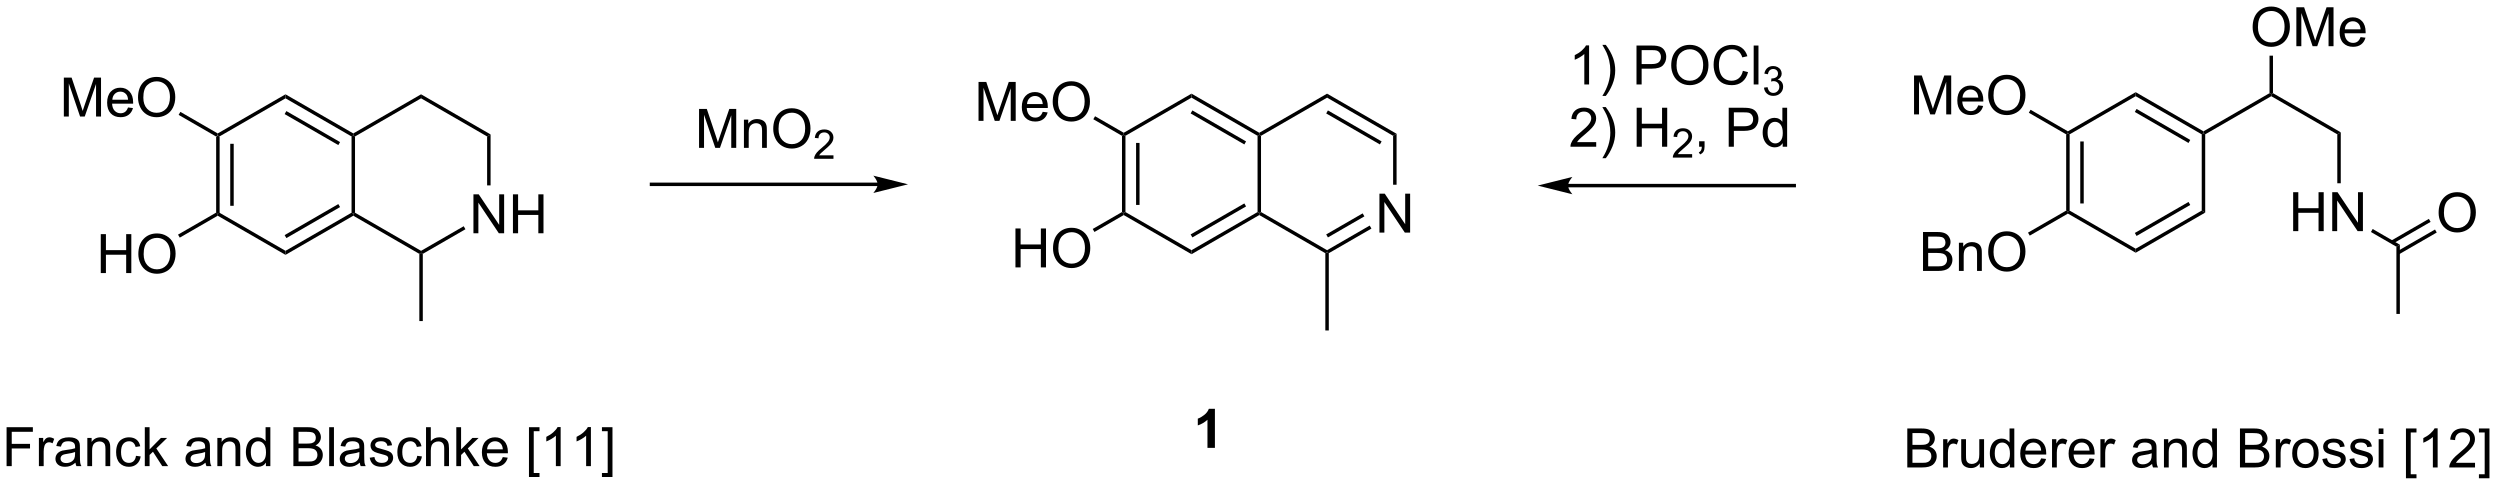 <?xml version="1.0" encoding="UTF-8"?>
<!DOCTYPE svg PUBLIC '-//W3C//DTD SVG 1.0//EN'
          'http://www.w3.org/TR/2001/REC-SVG-20010904/DTD/svg10.dtd'>
<svg stroke-dasharray="none" shape-rendering="auto" xmlns="http://www.w3.org/2000/svg" font-family="'Dialog'" text-rendering="auto" width="504" fill-opacity="1" color-interpolation="auto" color-rendering="auto" preserveAspectRatio="xMidYMid meet" font-size="12px" viewBox="0 0 504 98" fill="black" xmlns:xlink="http://www.w3.org/1999/xlink" stroke="black" image-rendering="auto" stroke-miterlimit="10" stroke-linecap="square" stroke-linejoin="miter" font-style="normal" stroke-width="1" height="98" stroke-dashoffset="0" font-weight="normal" stroke-opacity="1"
><!--Generated by the Batik Graphics2D SVG Generator--><defs id="genericDefs"
  /><g
  ><defs id="defs1"
    ><clipPath clipPathUnits="userSpaceOnUse" id="clipPath1"
      ><path d="M1.308 1.598 L378.847 1.598 L378.847 74.946 L1.308 74.946 L1.308 1.598 Z"
      /></clipPath
      ><clipPath clipPathUnits="userSpaceOnUse" id="clipPath2"
      ><path d="M10.559 27.443 L10.559 98.751 L377.601 98.751 L377.601 27.443 Z"
      /></clipPath
    ></defs
    ><g transform="scale(1.333,1.333) translate(-1.308,-1.598) matrix(1.029,0,0,1.029,-9.553,-26.63)"
    ><path d="M42.323 47.517 L42.578 47.37 L42.834 47.517 L42.834 58.731 L42.578 58.878 L42.323 58.731 ZM44.395 48.566 L44.395 57.682 L44.905 57.682 L44.905 48.566 Z" stroke="none" clip-path="url(#clipPath2)"
    /></g
    ><g transform="matrix(1.371,0,0,1.371,-14.482,-37.637)"
    ><path d="M42.578 59.173 L42.578 58.878 L42.834 58.731 L52.545 64.338 L52.545 64.927 Z" stroke="none" clip-path="url(#clipPath2)"
    /></g
    ><g transform="matrix(1.371,0,0,1.371,-14.482,-37.637)"
    ><path d="M52.545 64.927 L52.545 64.338 L62.257 58.731 L62.512 58.878 L62.512 59.173 ZM52.673 62.462 L60.568 57.903 L60.313 57.461 L52.418 62.02 Z" stroke="none" clip-path="url(#clipPath2)"
    /></g
    ><g transform="matrix(1.371,0,0,1.371,-14.482,-37.637)"
    ><path d="M62.767 58.731 L62.512 58.878 L62.257 58.731 L62.257 47.517 L62.512 47.37 L62.767 47.517 Z" stroke="none" clip-path="url(#clipPath2)"
    /></g
    ><g transform="matrix(1.371,0,0,1.371,-14.482,-37.637)"
    ><path d="M62.512 47.075 L62.512 47.37 L62.257 47.517 L52.545 41.91 L52.545 41.321 ZM60.568 48.345 L52.673 43.786 L52.418 44.228 L60.313 48.786 Z" stroke="none" clip-path="url(#clipPath2)"
    /></g
    ><g transform="matrix(1.371,0,0,1.371,-14.482,-37.637)"
    ><path d="M52.545 41.321 L52.545 41.91 L42.834 47.517 L42.578 47.37 L42.578 47.075 Z" stroke="none" clip-path="url(#clipPath2)"
    /></g
    ><g transform="matrix(1.371,0,0,1.371,-14.482,-37.637)"
    ><path d="M19.951 44.59 L19.951 38.864 L21.092 38.864 L22.449 42.918 Q22.636 43.483 22.722 43.765 Q22.819 43.452 23.027 42.848 L24.397 38.864 L25.418 38.864 L25.418 44.59 L24.686 44.59 L24.686 39.796 L23.022 44.59 L22.34 44.59 L20.683 39.715 L20.683 44.59 L19.951 44.59 ZM29.389 43.254 L30.116 43.343 Q29.944 43.981 29.478 44.332 Q29.014 44.684 28.293 44.684 Q27.381 44.684 26.847 44.124 Q26.316 43.562 26.316 42.551 Q26.316 41.504 26.855 40.926 Q27.394 40.348 28.254 40.348 Q29.084 40.348 29.61 40.916 Q30.139 41.481 30.139 42.507 Q30.139 42.569 30.136 42.694 L27.043 42.694 Q27.082 43.379 27.428 43.744 Q27.777 44.106 28.295 44.106 Q28.683 44.106 28.957 43.903 Q29.23 43.7 29.389 43.254 ZM27.082 42.116 L29.397 42.116 Q29.35 41.593 29.131 41.332 Q28.795 40.926 28.261 40.926 Q27.777 40.926 27.446 41.252 Q27.116 41.575 27.082 42.116 ZM30.859 41.801 Q30.859 40.374 31.625 39.569 Q32.39 38.762 33.601 38.762 Q34.393 38.762 35.028 39.142 Q35.666 39.52 36 40.197 Q36.336 40.874 36.336 41.733 Q36.336 42.606 35.984 43.293 Q35.633 43.981 34.987 44.335 Q34.343 44.689 33.596 44.689 Q32.789 44.689 32.151 44.298 Q31.515 43.905 31.187 43.231 Q30.859 42.554 30.859 41.801 ZM31.64 41.812 Q31.64 42.848 32.195 43.444 Q32.752 44.038 33.593 44.038 Q34.448 44.038 35 43.437 Q35.554 42.835 35.554 41.731 Q35.554 41.03 35.317 40.51 Q35.081 39.989 34.625 39.702 Q34.172 39.413 33.604 39.413 Q32.799 39.413 32.218 39.968 Q31.64 40.52 31.64 41.812 Z" stroke="none" clip-path="url(#clipPath2)"
    /></g
    ><g transform="matrix(1.371,0,0,1.371,-14.482,-37.637)"
    ><path d="M42.578 47.075 L42.578 47.37 L42.323 47.517 L36.831 44.346 L37.086 43.904 Z" stroke="none" clip-path="url(#clipPath2)"
    /></g
    ><g transform="matrix(1.371,0,0,1.371,-14.482,-37.637)"
    ><path d="M25.381 67.608 L25.381 61.881 L26.139 61.881 L26.139 64.233 L29.116 64.233 L29.116 61.881 L29.873 61.881 L29.873 67.608 L29.116 67.608 L29.116 64.907 L26.139 64.907 L26.139 67.608 L25.381 67.608 ZM30.906 64.819 Q30.906 63.392 31.672 62.587 Q32.437 61.779 33.648 61.779 Q34.44 61.779 35.075 62.16 Q35.713 62.537 36.047 63.214 Q36.383 63.892 36.383 64.751 Q36.383 65.623 36.031 66.311 Q35.679 66.998 35.034 67.352 Q34.39 67.707 33.643 67.707 Q32.836 67.707 32.198 67.316 Q31.562 66.923 31.234 66.248 Q30.906 65.571 30.906 64.819 ZM31.687 64.829 Q31.687 65.865 32.242 66.462 Q32.799 67.055 33.64 67.055 Q34.495 67.055 35.047 66.454 Q35.601 65.852 35.601 64.748 Q35.601 64.048 35.364 63.527 Q35.127 63.006 34.672 62.72 Q34.219 62.431 33.651 62.431 Q32.846 62.431 32.265 62.985 Q31.687 63.537 31.687 64.829 Z" stroke="none" clip-path="url(#clipPath2)"
    /></g
    ><g transform="matrix(1.371,0,0,1.371,-14.482,-37.637)"
    ><path d="M42.323 58.731 L42.578 58.878 L42.578 59.173 L36.997 62.395 L36.742 61.953 Z" stroke="none" clip-path="url(#clipPath2)"
    /></g
    ><g transform="matrix(1.371,0,0,1.371,-14.482,-37.637)"
    ><path d="M62.767 47.517 L62.512 47.37 L62.512 47.075 L72.479 41.321 L72.479 41.91 Z" stroke="none" clip-path="url(#clipPath2)"
    /></g
    ><g transform="matrix(1.371,0,0,1.371,-14.482,-37.637)"
    ><path d="M72.479 41.91 L72.479 41.321 L82.701 47.222 L82.191 47.517 Z" stroke="none" clip-path="url(#clipPath2)"
    /></g
    ><g transform="matrix(1.371,0,0,1.371,-14.482,-37.637)"
    ><path d="M80.18 61.753 L80.18 56.027 L80.959 56.027 L83.966 60.521 L83.966 56.027 L84.693 56.027 L84.693 61.753 L83.915 61.753 L80.907 57.253 L80.907 61.753 L80.18 61.753 ZM85.989 61.753 L85.989 56.027 L86.746 56.027 L86.746 58.378 L89.723 58.378 L89.723 56.027 L90.481 56.027 L90.481 61.753 L89.723 61.753 L89.723 59.053 L86.746 59.053 L86.746 61.753 L85.989 61.753 Z" stroke="none" clip-path="url(#clipPath2)"
    /></g
    ><g transform="matrix(1.371,0,0,1.371,-14.482,-37.637)"
    ><path d="M82.191 47.517 L82.701 47.222 L82.701 54.715 L82.191 54.715 Z" stroke="none" clip-path="url(#clipPath2)"
    /></g
    ><g transform="matrix(1.371,0,0,1.371,-14.482,-37.637)"
    ><path d="M78.749 60.718 L79.004 61.16 L72.734 64.78 L72.479 64.633 L72.479 64.338 Z" stroke="none" clip-path="url(#clipPath2)"
    /></g
    ><g transform="matrix(1.371,0,0,1.371,-14.482,-37.637)"
    ><path d="M139.618 54.3 L106.364 54.3 L106.109 54.3 L106.109 54.811 L106.364 54.811 L139.618 54.811 L139.874 54.811 L139.874 54.3 L139.618 54.3 ZM144.083 54.556 L138.981 53.28 C138.981 53.28 139.618 53.997 139.618 54.556 C139.618 55.114 138.981 55.831 138.981 55.831 Z" stroke="none" clip-path="url(#clipPath2)"
    /></g
    ><g transform="matrix(1.371,0,0,1.371,-14.482,-37.637)"
    ><path d="M175.547 47.42 L175.802 47.273 L176.057 47.42 L176.057 58.634 L175.802 58.782 L175.547 58.634 ZM177.619 48.469 L177.619 57.586 L178.129 57.586 L178.129 48.469 Z" stroke="none" clip-path="url(#clipPath2)"
    /></g
    ><g transform="matrix(1.371,0,0,1.371,-14.482,-37.637)"
    ><path d="M175.802 59.076 L175.802 58.782 L176.057 58.634 L185.769 64.241 L185.769 64.831 Z" stroke="none" clip-path="url(#clipPath2)"
    /></g
    ><g transform="matrix(1.371,0,0,1.371,-14.482,-37.637)"
    ><path d="M185.769 64.831 L185.769 64.241 L195.481 58.634 L195.736 58.782 L195.736 59.076 ZM185.897 62.365 L193.792 57.806 L193.537 57.365 L185.641 61.923 Z" stroke="none" clip-path="url(#clipPath2)"
    /></g
    ><g transform="matrix(1.371,0,0,1.371,-14.482,-37.637)"
    ><path d="M195.991 58.634 L195.736 58.782 L195.481 58.634 L195.481 47.42 L195.736 47.273 L195.991 47.42 Z" stroke="none" clip-path="url(#clipPath2)"
    /></g
    ><g transform="matrix(1.371,0,0,1.371,-14.482,-37.637)"
    ><path d="M195.736 46.978 L195.736 47.273 L195.481 47.42 L185.769 41.813 L185.769 41.224 ZM193.792 48.248 L185.897 43.69 L185.641 44.132 L193.537 48.69 Z" stroke="none" clip-path="url(#clipPath2)"
    /></g
    ><g transform="matrix(1.371,0,0,1.371,-14.482,-37.637)"
    ><path d="M185.769 41.224 L185.769 41.813 L176.057 47.42 L175.802 47.273 L175.802 46.978 Z" stroke="none" clip-path="url(#clipPath2)"
    /></g
    ><g transform="matrix(1.371,0,0,1.371,-14.482,-37.637)"
    ><path d="M195.991 47.42 L195.736 47.273 L195.736 46.978 L205.703 41.224 L205.703 41.813 Z" stroke="none" clip-path="url(#clipPath2)"
    /></g
    ><g transform="matrix(1.371,0,0,1.371,-14.482,-37.637)"
    ><path d="M205.703 41.813 L205.703 41.224 L215.924 47.126 L215.414 47.42 ZM205.575 44.132 L213.47 48.69 L213.725 48.248 L205.83 43.69 Z" stroke="none" clip-path="url(#clipPath2)"
    /></g
    ><g transform="matrix(1.371,0,0,1.371,-14.482,-37.637)"
    ><path d="M213.404 61.657 L213.404 55.93 L214.182 55.93 L217.19 60.425 L217.19 55.93 L217.917 55.93 L217.917 61.657 L217.138 61.657 L214.13 57.157 L214.13 61.657 L213.404 61.657 Z" stroke="none" clip-path="url(#clipPath2)"
    /></g
    ><g transform="matrix(1.371,0,0,1.371,-14.482,-37.637)"
    ><path d="M215.414 47.42 L215.924 47.126 L215.924 54.618 L215.414 54.618 Z" stroke="none" clip-path="url(#clipPath2)"
    /></g
    ><g transform="matrix(1.371,0,0,1.371,-14.482,-37.637)"
    ><path d="M211.972 60.621 L212.227 61.063 L205.958 64.683 L205.703 64.536 L205.703 64.241 ZM210.936 58.828 L205.575 61.923 L205.83 62.365 L211.192 59.269 Z" stroke="none" clip-path="url(#clipPath2)"
    /></g
    ><g transform="matrix(1.371,0,0,1.371,-14.482,-37.637)"
    ><path d="M205.703 64.241 L205.703 64.536 L205.447 64.683 L195.736 59.076 L195.736 58.782 L195.991 58.634 Z" stroke="none" clip-path="url(#clipPath2)"
    /></g
    ><g transform="matrix(1.371,0,0,1.371,-14.482,-37.637)"
    ><path d="M205.447 64.683 L205.703 64.536 L205.958 64.683 L205.958 76.044 L205.447 76.044 Z" stroke="none" clip-path="url(#clipPath2)"
    /></g
    ><g transform="matrix(1.371,0,0,1.371,-14.482,-37.637)"
    ><path d="M72.479 64.338 L72.479 64.633 L72.224 64.78 L62.512 59.173 L62.512 58.878 L62.767 58.731 Z" stroke="none" clip-path="url(#clipPath2)"
    /></g
    ><g transform="matrix(1.371,0,0,1.371,-14.482,-37.637)"
    ><path d="M72.224 64.78 L72.479 64.633 L72.734 64.78 L72.734 74.667 L72.224 74.667 Z" stroke="none" clip-path="url(#clipPath2)"
    /></g
    ><g transform="matrix(1.371,0,0,1.371,-14.482,-37.637)"
    ><path d="M159.881 66.774 L159.881 61.047 L160.639 61.047 L160.639 63.399 L163.616 63.399 L163.616 61.047 L164.374 61.047 L164.374 66.774 L163.616 66.774 L163.616 64.073 L160.639 64.073 L160.639 66.774 L159.881 66.774 ZM165.406 63.985 Q165.406 62.558 166.172 61.753 Q166.937 60.946 168.148 60.946 Q168.94 60.946 169.575 61.326 Q170.214 61.703 170.547 62.381 Q170.883 63.058 170.883 63.917 Q170.883 64.789 170.531 65.477 Q170.18 66.164 169.534 66.519 Q168.891 66.873 168.143 66.873 Q167.336 66.873 166.698 66.482 Q166.062 66.089 165.734 65.414 Q165.406 64.737 165.406 63.985 ZM166.187 63.995 Q166.187 65.032 166.742 65.628 Q167.299 66.222 168.141 66.222 Q168.995 66.222 169.547 65.62 Q170.101 65.019 170.101 63.914 Q170.101 63.214 169.864 62.693 Q169.627 62.172 169.172 61.886 Q168.719 61.597 168.151 61.597 Q167.346 61.597 166.766 62.151 Q166.187 62.703 166.187 63.995 Z" stroke="none" clip-path="url(#clipPath2)"
    /></g
    ><g transform="matrix(1.371,0,0,1.371,-14.482,-37.637)"
    ><path d="M175.547 58.634 L175.802 58.782 L175.802 59.076 L171.497 61.562 L171.242 61.12 Z" stroke="none" clip-path="url(#clipPath2)"
    /></g
    ><g transform="matrix(1.371,0,0,1.371,-14.482,-37.637)"
    ><path d="M154.452 45.23 L154.452 39.504 L155.592 39.504 L156.949 43.559 Q157.137 44.124 157.223 44.405 Q157.319 44.093 157.527 43.488 L158.897 39.504 L159.918 39.504 L159.918 45.23 L159.186 45.23 L159.186 40.436 L157.522 45.23 L156.84 45.23 L155.184 40.355 L155.184 45.23 L154.452 45.23 ZM163.889 43.895 L164.616 43.983 Q164.444 44.621 163.978 44.973 Q163.514 45.324 162.793 45.324 Q161.881 45.324 161.348 44.764 Q160.816 44.202 160.816 43.191 Q160.816 42.145 161.355 41.566 Q161.894 40.988 162.754 40.988 Q163.585 40.988 164.111 41.556 Q164.639 42.121 164.639 43.147 Q164.639 43.21 164.637 43.335 L161.543 43.335 Q161.582 44.02 161.928 44.384 Q162.277 44.746 162.796 44.746 Q163.184 44.746 163.457 44.543 Q163.73 44.34 163.889 43.895 ZM161.582 42.757 L163.897 42.757 Q163.85 42.233 163.631 41.973 Q163.296 41.566 162.762 41.566 Q162.277 41.566 161.946 41.892 Q161.616 42.215 161.582 42.757 ZM165.359 42.441 Q165.359 41.014 166.125 40.21 Q166.891 39.402 168.101 39.402 Q168.893 39.402 169.529 39.783 Q170.167 40.16 170.5 40.837 Q170.836 41.514 170.836 42.374 Q170.836 43.246 170.484 43.934 Q170.133 44.621 169.487 44.975 Q168.844 45.33 168.096 45.33 Q167.289 45.33 166.651 44.939 Q166.016 44.546 165.687 43.871 Q165.359 43.194 165.359 42.441 ZM166.141 42.452 Q166.141 43.488 166.695 44.085 Q167.252 44.678 168.094 44.678 Q168.948 44.678 169.5 44.077 Q170.055 43.475 170.055 42.371 Q170.055 41.671 169.818 41.15 Q169.581 40.629 169.125 40.343 Q168.672 40.053 168.104 40.053 Q167.299 40.053 166.719 40.608 Q166.141 41.16 166.141 42.452 Z" stroke="none" clip-path="url(#clipPath2)"
    /></g
    ><g transform="matrix(1.371,0,0,1.371,-14.482,-37.637)"
    ><path d="M175.802 46.978 L175.802 47.273 L175.547 47.42 L171.332 44.986 L171.587 44.544 Z" stroke="none" clip-path="url(#clipPath2)"
    /></g
    ><g transform="matrix(1.371,0,0,1.371,-14.482,-37.637)"
    ><path d="M314.386 47.204 L314.641 47.057 L314.896 47.204 L314.896 58.419 L314.641 58.566 L314.386 58.419 ZM316.457 48.253 L316.457 57.37 L316.968 57.37 L316.968 48.253 Z" stroke="none" clip-path="url(#clipPath2)"
    /></g
    ><g transform="matrix(1.371,0,0,1.371,-14.482,-37.637)"
    ><path d="M314.641 58.86 L314.641 58.566 L314.896 58.419 L324.608 64.025 L324.608 64.615 Z" stroke="none" clip-path="url(#clipPath2)"
    /></g
    ><g transform="matrix(1.371,0,0,1.371,-14.482,-37.637)"
    ><path d="M324.608 64.615 L324.608 64.025 L334.319 58.419 L334.83 58.713 ZM324.735 62.149 L332.631 57.591 L332.375 57.149 L324.48 61.707 Z" stroke="none" clip-path="url(#clipPath2)"
    /></g
    ><g transform="matrix(1.371,0,0,1.371,-14.482,-37.637)"
    ><path d="M334.83 58.713 L334.319 58.419 L334.319 47.204 L334.575 47.057 L334.83 47.204 Z" stroke="none" clip-path="url(#clipPath2)"
    /></g
    ><g transform="matrix(1.371,0,0,1.371,-14.482,-37.637)"
    ><path d="M334.575 46.763 L334.575 47.057 L334.319 47.204 L324.608 41.597 L324.608 41.008 ZM332.631 48.032 L324.735 43.474 L324.48 43.916 L332.375 48.474 Z" stroke="none" clip-path="url(#clipPath2)"
    /></g
    ><g transform="matrix(1.371,0,0,1.371,-14.482,-37.637)"
    ><path d="M324.608 41.008 L324.608 41.597 L314.896 47.204 L314.641 47.057 L314.641 46.763 Z" stroke="none" clip-path="url(#clipPath2)"
    /></g
    ><g transform="matrix(1.371,0,0,1.371,-14.482,-37.637)"
    ><path d="M292.014 44.278 L292.014 38.551 L293.155 38.551 L294.511 42.606 Q294.699 43.171 294.785 43.452 Q294.881 43.14 295.089 42.535 L296.459 38.551 L297.48 38.551 L297.48 44.278 L296.748 44.278 L296.748 39.483 L295.084 44.278 L294.402 44.278 L292.746 39.403 L292.746 44.278 L292.014 44.278 ZM301.451 42.942 L302.178 43.03 Q302.006 43.668 301.54 44.02 Q301.076 44.371 300.355 44.371 Q299.444 44.371 298.91 43.812 Q298.378 43.249 298.378 42.239 Q298.378 41.192 298.918 40.614 Q299.457 40.035 300.316 40.035 Q301.147 40.035 301.673 40.603 Q302.201 41.168 302.201 42.194 Q302.201 42.257 302.199 42.382 L299.105 42.382 Q299.144 43.067 299.49 43.431 Q299.839 43.793 300.358 43.793 Q300.746 43.793 301.019 43.59 Q301.293 43.387 301.451 42.942 ZM299.144 41.804 L301.459 41.804 Q301.412 41.28 301.194 41.02 Q300.858 40.614 300.324 40.614 Q299.839 40.614 299.509 40.939 Q299.178 41.262 299.144 41.804 ZM302.921 41.489 Q302.921 40.062 303.687 39.257 Q304.453 38.45 305.664 38.45 Q306.455 38.45 307.091 38.83 Q307.729 39.207 308.062 39.885 Q308.398 40.562 308.398 41.421 Q308.398 42.293 308.046 42.981 Q307.695 43.668 307.049 44.023 Q306.406 44.377 305.659 44.377 Q304.851 44.377 304.213 43.986 Q303.578 43.593 303.25 42.918 Q302.921 42.241 302.921 41.489 ZM303.703 41.499 Q303.703 42.535 304.257 43.132 Q304.815 43.726 305.656 43.726 Q306.51 43.726 307.062 43.124 Q307.617 42.523 307.617 41.418 Q307.617 40.718 307.38 40.197 Q307.143 39.676 306.687 39.39 Q306.234 39.101 305.666 39.101 Q304.862 39.101 304.281 39.655 Q303.703 40.207 303.703 41.499 Z" stroke="none" clip-path="url(#clipPath2)"
    /></g
    ><g transform="matrix(1.371,0,0,1.371,-14.482,-37.637)"
    ><path d="M314.641 46.763 L314.641 47.057 L314.386 47.204 L308.894 44.033 L309.149 43.592 Z" stroke="none" clip-path="url(#clipPath2)"
    /></g
    ><g transform="matrix(1.371,0,0,1.371,-14.482,-37.637)"
    ><path d="M293.334 67.295 L293.334 61.569 L295.483 61.569 Q296.139 61.569 296.535 61.743 Q296.933 61.915 297.157 62.277 Q297.381 62.639 297.381 63.032 Q297.381 63.399 297.181 63.725 Q296.983 64.048 296.582 64.248 Q297.1 64.399 297.379 64.766 Q297.66 65.134 297.66 65.634 Q297.66 66.037 297.488 66.384 Q297.319 66.727 297.069 66.915 Q296.819 67.102 296.441 67.199 Q296.066 67.295 295.519 67.295 L293.334 67.295 ZM294.092 63.975 L295.332 63.975 Q295.834 63.975 296.053 63.907 Q296.342 63.821 296.488 63.623 Q296.636 63.423 296.636 63.123 Q296.636 62.837 296.498 62.621 Q296.363 62.404 296.108 62.324 Q295.855 62.243 295.238 62.243 L294.092 62.243 L294.092 63.975 ZM294.092 66.618 L295.519 66.618 Q295.886 66.618 296.035 66.592 Q296.295 66.545 296.47 66.436 Q296.647 66.326 296.759 66.118 Q296.873 65.907 296.873 65.634 Q296.873 65.313 296.709 65.079 Q296.545 64.842 296.254 64.746 Q295.965 64.649 295.418 64.649 L294.092 64.649 L294.092 66.618 ZM298.613 67.295 L298.613 63.147 L299.246 63.147 L299.246 63.735 Q299.702 63.053 300.566 63.053 Q300.941 63.053 301.254 63.188 Q301.569 63.321 301.725 63.54 Q301.881 63.759 301.944 64.061 Q301.983 64.256 301.983 64.743 L301.983 67.295 L301.28 67.295 L301.28 64.772 Q301.28 64.342 301.196 64.128 Q301.116 63.915 300.907 63.79 Q300.699 63.662 300.418 63.662 Q299.967 63.662 299.642 63.949 Q299.316 64.233 299.316 65.029 L299.316 67.295 L298.613 67.295 ZM302.922 64.506 Q302.922 63.079 303.687 62.274 Q304.453 61.467 305.664 61.467 Q306.455 61.467 307.091 61.847 Q307.729 62.225 308.062 62.902 Q308.398 63.579 308.398 64.438 Q308.398 65.311 308.047 65.998 Q307.695 66.686 307.049 67.04 Q306.406 67.394 305.659 67.394 Q304.851 67.394 304.213 67.003 Q303.578 66.61 303.25 65.936 Q302.922 65.259 302.922 64.506 ZM303.703 64.516 Q303.703 65.553 304.257 66.149 Q304.815 66.743 305.656 66.743 Q306.51 66.743 307.062 66.141 Q307.617 65.54 307.617 64.436 Q307.617 63.735 307.38 63.214 Q307.143 62.694 306.687 62.407 Q306.234 62.118 305.666 62.118 Q304.862 62.118 304.281 62.673 Q303.703 63.225 303.703 64.516 Z" stroke="none" clip-path="url(#clipPath2)"
    /></g
    ><g transform="matrix(1.371,0,0,1.371,-14.482,-37.637)"
    ><path d="M314.386 58.419 L314.641 58.566 L314.641 58.86 L309.029 62.101 L308.774 61.659 Z" stroke="none" clip-path="url(#clipPath2)"
    /></g
    ><g transform="matrix(1.371,0,0,1.371,-14.482,-37.637)"
    ><path d="M334.83 47.204 L334.575 47.057 L334.575 46.763 L344.286 41.155 L344.541 41.303 L344.541 41.597 Z" stroke="none" clip-path="url(#clipPath2)"
    /></g
    ><g transform="matrix(1.371,0,0,1.371,-14.482,-37.637)"
    ><path d="M344.541 41.597 L344.541 41.303 L344.796 41.155 L354.763 46.91 L354.253 47.204 Z" stroke="none" clip-path="url(#clipPath2)"
    /></g
    ><g transform="matrix(1.371,0,0,1.371,-14.482,-37.637)"
    ><path d="M347.762 61.441 L347.762 55.714 L348.52 55.714 L348.52 58.066 L351.496 58.066 L351.496 55.714 L352.254 55.714 L352.254 61.441 L351.496 61.441 L351.496 58.74 L348.52 58.74 L348.52 61.441 L347.762 61.441 ZM353.508 61.441 L353.508 55.714 L354.287 55.714 L357.295 60.209 L357.295 55.714 L358.021 55.714 L358.021 61.441 L357.243 61.441 L354.235 56.941 L354.235 61.441 L353.508 61.441 Z" stroke="none" clip-path="url(#clipPath2)"
    /></g
    ><g transform="matrix(1.371,0,0,1.371,-14.482,-37.637)"
    ><path d="M354.253 47.204 L354.763 46.91 L354.763 54.402 L354.253 54.402 Z" stroke="none" clip-path="url(#clipPath2)"
    /></g
    ><g transform="matrix(1.371,0,0,1.371,-14.482,-37.637)"
    ><path d="M241.141 54.998 L274.395 54.998 L274.651 54.998 L274.651 54.488 L274.395 54.488 L241.141 54.488 L240.885 54.488 L240.885 54.998 L241.141 54.998 ZM236.676 54.743 L241.778 56.019 C241.778 56.019 241.141 55.301 241.141 54.743 C241.141 54.185 241.778 53.467 241.778 53.467 Z" stroke="none" clip-path="url(#clipPath2)"
    /></g
    ><g transform="matrix(1.371,0,0,1.371,-14.482,-37.637)"
    ><path d="M113.356 49.2 L113.356 43.473 L114.497 43.473 L115.854 47.528 Q116.041 48.093 116.127 48.374 Q116.223 48.062 116.432 47.458 L117.802 43.473 L118.822 43.473 L118.822 49.2 L118.091 49.2 L118.091 44.406 L116.427 49.2 L115.744 49.2 L114.088 44.325 L114.088 49.2 L113.356 49.2 ZM119.955 49.2 L119.955 45.052 L120.588 45.052 L120.588 45.64 Q121.044 44.958 121.908 44.958 Q122.283 44.958 122.596 45.093 Q122.911 45.226 123.067 45.445 Q123.223 45.663 123.286 45.966 Q123.325 46.161 123.325 46.648 L123.325 49.2 L122.622 49.2 L122.622 46.677 Q122.622 46.247 122.538 46.033 Q122.458 45.82 122.249 45.695 Q122.041 45.567 121.76 45.567 Q121.309 45.567 120.984 45.854 Q120.658 46.138 120.658 46.934 L120.658 49.2 L119.955 49.2 ZM124.264 46.411 Q124.264 44.984 125.029 44.179 Q125.795 43.372 127.006 43.372 Q127.798 43.372 128.433 43.752 Q129.071 44.13 129.404 44.807 Q129.74 45.484 129.74 46.343 Q129.74 47.216 129.389 47.903 Q129.037 48.591 128.391 48.945 Q127.748 49.299 127.001 49.299 Q126.194 49.299 125.555 48.908 Q124.92 48.515 124.592 47.841 Q124.264 47.163 124.264 46.411 ZM125.045 46.421 Q125.045 47.458 125.6 48.054 Q126.157 48.648 126.998 48.648 Q127.852 48.648 128.404 48.046 Q128.959 47.445 128.959 46.341 Q128.959 45.64 128.722 45.119 Q128.485 44.598 128.029 44.312 Q127.576 44.023 127.009 44.023 Q126.204 44.023 125.623 44.578 Q125.045 45.13 125.045 46.421 Z" stroke="none" clip-path="url(#clipPath2)"
    /></g
    ><g transform="matrix(1.371,0,0,1.371,-14.482,-37.637)"
    ><path d="M133.12 50.292 L133.12 50.8 L130.28 50.8 Q130.274 50.609 130.343 50.433 Q130.45 50.144 130.688 49.862 Q130.929 49.581 131.38 49.212 Q132.079 48.638 132.325 48.302 Q132.571 47.966 132.571 47.667 Q132.571 47.355 132.346 47.14 Q132.124 46.923 131.762 46.923 Q131.382 46.923 131.153 47.152 Q130.925 47.38 130.923 47.784 L130.38 47.73 Q130.436 47.122 130.8 46.806 Q131.163 46.487 131.774 46.487 Q132.393 46.487 132.753 46.831 Q133.114 47.173 133.114 47.679 Q133.114 47.937 133.009 48.187 Q132.903 48.435 132.657 48.71 Q132.413 48.986 131.845 49.466 Q131.37 49.864 131.235 50.007 Q131.1 50.15 131.012 50.292 L133.12 50.292 Z" stroke="none" clip-path="url(#clipPath2)"
    /></g
    ><g transform="matrix(1.371,0,0,1.371,-14.482,-37.637)"
    ><path d="M244.232 39.875 L243.529 39.875 L243.529 35.393 Q243.273 35.635 242.862 35.878 Q242.451 36.12 242.122 36.242 L242.122 35.562 Q242.711 35.284 243.151 34.891 Q243.594 34.495 243.779 34.125 L244.232 34.125 L244.232 39.875 ZM246.689 41.56 L246.184 41.56 Q247.353 39.682 247.353 37.805 Q247.353 37.07 247.184 36.346 Q247.051 35.76 246.814 35.221 Q246.66 34.87 246.184 34.05 L246.689 34.05 Q247.423 35.031 247.775 36.018 Q248.074 36.87 248.074 37.8 Q248.074 38.854 247.671 39.841 Q247.267 40.825 246.689 41.56 ZM251.203 39.875 L251.203 34.148 L253.365 34.148 Q253.935 34.148 254.234 34.203 Q254.656 34.273 254.94 34.471 Q255.227 34.667 255.401 35.023 Q255.576 35.378 255.576 35.805 Q255.576 36.534 255.109 37.042 Q254.646 37.547 253.43 37.547 L251.961 37.547 L251.961 39.875 L251.203 39.875 ZM251.961 36.87 L253.443 36.87 Q254.177 36.87 254.484 36.596 Q254.794 36.323 254.794 35.828 Q254.794 35.469 254.612 35.214 Q254.43 34.956 254.133 34.875 Q253.943 34.823 253.427 34.823 L251.961 34.823 L251.961 36.87 ZM256.31 37.086 Q256.31 35.659 257.075 34.854 Q257.841 34.047 259.052 34.047 Q259.844 34.047 260.479 34.427 Q261.117 34.805 261.45 35.482 Q261.786 36.159 261.786 37.018 Q261.786 37.891 261.435 38.578 Q261.083 39.266 260.438 39.62 Q259.794 39.974 259.047 39.974 Q258.24 39.974 257.602 39.583 Q256.966 39.19 256.638 38.516 Q256.31 37.839 256.31 37.086 ZM257.091 37.096 Q257.091 38.133 257.646 38.729 Q258.203 39.323 259.044 39.323 Q259.898 39.323 260.45 38.721 Q261.005 38.12 261.005 37.016 Q261.005 36.315 260.768 35.794 Q260.531 35.273 260.075 34.987 Q259.622 34.698 259.055 34.698 Q258.25 34.698 257.669 35.253 Q257.091 35.805 257.091 37.096 ZM266.848 37.867 L267.606 38.057 Q267.368 38.992 266.749 39.484 Q266.129 39.974 265.236 39.974 Q264.309 39.974 263.728 39.596 Q263.15 39.219 262.845 38.505 Q262.543 37.789 262.543 36.969 Q262.543 36.073 262.884 35.409 Q263.228 34.742 263.858 34.396 Q264.488 34.05 265.246 34.05 Q266.106 34.05 266.691 34.487 Q267.277 34.925 267.509 35.719 L266.762 35.893 Q266.564 35.268 266.184 34.984 Q265.806 34.698 265.231 34.698 Q264.572 34.698 264.126 35.016 Q263.684 35.331 263.504 35.865 Q263.324 36.398 263.324 36.964 Q263.324 37.695 263.538 38.24 Q263.751 38.784 264.199 39.055 Q264.65 39.323 265.173 39.323 Q265.809 39.323 266.249 38.956 Q266.691 38.589 266.848 37.867 ZM268.435 39.875 L268.435 34.148 L269.138 34.148 L269.138 39.875 L268.435 39.875 Z" stroke="none" clip-path="url(#clipPath2)"
    /></g
    ><g transform="matrix(1.371,0,0,1.371,-14.482,-37.637)"
    ><path d="M269.951 40.34 L270.478 40.27 Q270.57 40.719 270.787 40.916 Q271.006 41.114 271.32 41.114 Q271.691 41.114 271.947 40.856 Q272.205 40.598 272.205 40.217 Q272.205 39.854 271.967 39.62 Q271.73 39.383 271.363 39.383 Q271.215 39.383 270.992 39.442 L271.051 38.979 Q271.103 38.985 271.135 38.985 Q271.473 38.985 271.742 38.809 Q272.012 38.633 272.012 38.266 Q272.012 37.977 271.814 37.788 Q271.619 37.596 271.309 37.596 Q271 37.596 270.795 37.789 Q270.59 37.983 270.531 38.37 L270.004 38.276 Q270.101 37.745 270.443 37.453 Q270.787 37.163 271.297 37.163 Q271.648 37.163 271.943 37.313 Q272.24 37.463 272.397 37.725 Q272.553 37.985 272.553 38.278 Q272.553 38.557 272.402 38.785 Q272.254 39.014 271.961 39.149 Q272.342 39.237 272.553 39.514 Q272.764 39.789 272.764 40.206 Q272.764 40.768 272.353 41.16 Q271.943 41.551 271.316 41.551 Q270.752 41.551 270.377 41.215 Q270.004 40.877 269.951 40.34 Z" stroke="none" clip-path="url(#clipPath2)"
    /></g
    ><g transform="matrix(1.371,0,0,1.371,-14.482,-37.637)"
    ><path d="M245.279 48.348 L245.279 49.025 L241.492 49.025 Q241.484 48.77 241.576 48.535 Q241.719 48.15 242.036 47.775 Q242.357 47.4 242.958 46.908 Q243.891 46.142 244.219 45.694 Q244.547 45.246 244.547 44.848 Q244.547 44.431 244.247 44.145 Q243.951 43.856 243.469 43.856 Q242.961 43.856 242.656 44.16 Q242.352 44.465 242.349 45.004 L241.625 44.931 Q241.701 44.121 242.185 43.7 Q242.669 43.275 243.484 43.275 Q244.31 43.275 244.789 43.733 Q245.271 44.189 245.271 44.864 Q245.271 45.207 245.13 45.541 Q244.99 45.871 244.661 46.239 Q244.336 46.606 243.578 47.246 Q242.945 47.778 242.766 47.968 Q242.586 48.158 242.469 48.348 L245.279 48.348 ZM246.689 50.71 L246.184 50.71 Q247.353 48.832 247.353 46.955 Q247.353 46.22 247.184 45.496 Q247.051 44.91 246.814 44.371 Q246.66 44.02 246.184 43.2 L246.689 43.2 Q247.423 44.181 247.775 45.168 Q248.074 46.02 248.074 46.95 Q248.074 48.004 247.671 48.991 Q247.267 49.975 246.689 50.71 ZM251.227 49.025 L251.227 43.298 L251.984 43.298 L251.984 45.65 L254.961 45.65 L254.961 43.298 L255.719 43.298 L255.719 49.025 L254.961 49.025 L254.961 46.325 L251.984 46.325 L251.984 49.025 L251.227 49.025 Z" stroke="none" clip-path="url(#clipPath2)"
    /></g
    ><g transform="matrix(1.371,0,0,1.371,-14.482,-37.637)"
    ><path d="M259.385 50.117 L259.385 50.625 L256.545 50.625 Q256.539 50.434 256.608 50.258 Q256.715 49.969 256.953 49.688 Q257.193 49.406 257.645 49.037 Q258.344 48.463 258.59 48.127 Q258.836 47.791 258.836 47.492 Q258.836 47.18 258.611 46.965 Q258.389 46.748 258.027 46.748 Q257.647 46.748 257.418 46.977 Q257.19 47.205 257.188 47.609 L256.645 47.555 Q256.701 46.947 257.065 46.631 Q257.428 46.312 258.039 46.312 Q258.658 46.312 259.018 46.656 Q259.379 46.998 259.379 47.504 Q259.379 47.762 259.274 48.012 Q259.168 48.26 258.922 48.535 Q258.678 48.81 258.109 49.291 Q257.635 49.69 257.5 49.832 Q257.365 49.975 257.277 50.117 L259.385 50.117 Z" stroke="none" clip-path="url(#clipPath2)"
    /></g
    ><g transform="matrix(1.371,0,0,1.371,-14.482,-37.637)"
    ><path d="M260.411 49.025 L260.411 48.223 L261.213 48.223 L261.213 49.025 Q261.213 49.468 261.057 49.739 Q260.901 50.009 260.56 50.158 L260.364 49.858 Q260.588 49.759 260.692 49.569 Q260.799 49.382 260.81 49.025 L260.411 49.025 ZM264.763 49.025 L264.763 43.298 L266.924 43.298 Q267.495 43.298 267.794 43.353 Q268.216 43.423 268.5 43.621 Q268.786 43.817 268.961 44.173 Q269.135 44.528 269.135 44.955 Q269.135 45.684 268.669 46.192 Q268.205 46.697 266.989 46.697 L265.521 46.697 L265.521 49.025 L264.763 49.025 ZM265.521 46.02 L267.002 46.02 Q267.737 46.02 268.044 45.746 Q268.354 45.473 268.354 44.978 Q268.354 44.619 268.171 44.364 Q267.989 44.106 267.692 44.025 Q267.502 43.973 266.987 43.973 L265.521 43.973 L265.521 46.02 ZM272.7 49.025 L272.7 48.502 Q272.307 49.119 271.541 49.119 Q271.044 49.119 270.627 48.845 Q270.213 48.572 269.984 48.082 Q269.755 47.59 269.755 46.955 Q269.755 46.332 269.961 45.827 Q270.169 45.322 270.583 45.054 Q270.997 44.783 271.51 44.783 Q271.885 44.783 272.177 44.942 Q272.471 45.098 272.653 45.353 L272.653 43.298 L273.354 43.298 L273.354 49.025 L272.7 49.025 ZM270.479 46.955 Q270.479 47.752 270.815 48.147 Q271.151 48.541 271.606 48.541 Q272.067 48.541 272.39 48.163 Q272.713 47.785 272.713 47.012 Q272.713 46.16 272.385 45.762 Q272.057 45.364 271.575 45.364 Q271.106 45.364 270.791 45.746 Q270.479 46.129 270.479 46.955 Z" stroke="none" clip-path="url(#clipPath2)"
    /></g
    ><g transform="matrix(1.371,0,0,1.371,-14.482,-37.637)"
    ><path d="M189.211 93.312 L188.115 93.312 L188.115 89.174 Q187.513 89.737 186.695 90.008 L186.695 89.01 Q187.125 88.87 187.628 88.479 Q188.133 88.086 188.32 87.562 L189.211 87.562 L189.211 93.312 Z" stroke="none" clip-path="url(#clipPath2)"
    /></g
    ><g transform="matrix(1.371,0,0,1.371,-14.482,-37.637)"
    ><path d="M11.531 96 L11.531 90.273 L15.396 90.273 L15.396 90.948 L12.289 90.948 L12.289 92.721 L14.977 92.721 L14.977 93.398 L12.289 93.398 L12.289 96 L11.531 96 ZM16.283 96 L16.283 91.852 L16.916 91.852 L16.916 92.479 Q17.158 92.039 17.361 91.898 Q17.567 91.758 17.814 91.758 Q18.168 91.758 18.535 91.984 L18.293 92.635 Q18.035 92.484 17.777 92.484 Q17.548 92.484 17.363 92.622 Q17.181 92.76 17.103 93.008 Q16.986 93.383 16.986 93.828 L16.986 96 L16.283 96 ZM21.66 95.487 Q21.27 95.82 20.908 95.958 Q20.548 96.094 20.134 96.094 Q19.449 96.094 19.082 95.76 Q18.715 95.424 18.715 94.906 Q18.715 94.602 18.853 94.349 Q18.994 94.096 19.218 93.945 Q19.442 93.792 19.723 93.713 Q19.931 93.659 20.348 93.609 Q21.199 93.508 21.603 93.367 Q21.606 93.221 21.606 93.182 Q21.606 92.753 21.408 92.578 Q21.137 92.338 20.606 92.338 Q20.111 92.338 19.874 92.513 Q19.637 92.688 19.525 93.128 L18.837 93.034 Q18.931 92.594 19.145 92.323 Q19.361 92.049 19.767 91.904 Q20.173 91.758 20.707 91.758 Q21.238 91.758 21.569 91.883 Q21.902 92.008 22.059 92.198 Q22.215 92.385 22.277 92.674 Q22.314 92.854 22.314 93.323 L22.314 94.26 Q22.314 95.242 22.358 95.503 Q22.402 95.76 22.535 96 L21.801 96 Q21.692 95.781 21.66 95.487 ZM21.603 93.917 Q21.22 94.073 20.454 94.182 Q20.02 94.245 19.84 94.323 Q19.66 94.401 19.561 94.552 Q19.465 94.703 19.465 94.885 Q19.465 95.167 19.678 95.354 Q19.892 95.542 20.301 95.542 Q20.707 95.542 21.022 95.365 Q21.34 95.188 21.488 94.878 Q21.603 94.641 21.603 94.174 L21.603 93.917 ZM23.404 96 L23.404 91.852 L24.037 91.852 L24.037 92.44 Q24.492 91.758 25.357 91.758 Q25.732 91.758 26.044 91.893 Q26.36 92.026 26.516 92.245 Q26.672 92.463 26.735 92.766 Q26.773 92.961 26.773 93.448 L26.773 96 L26.07 96 L26.07 93.477 Q26.07 93.047 25.987 92.833 Q25.906 92.62 25.698 92.495 Q25.49 92.367 25.208 92.367 Q24.758 92.367 24.432 92.654 Q24.107 92.938 24.107 93.734 L24.107 96 L23.404 96 ZM30.559 94.479 L31.251 94.57 Q31.137 95.284 30.671 95.69 Q30.204 96.094 29.525 96.094 Q28.673 96.094 28.155 95.537 Q27.637 94.979 27.637 93.94 Q27.637 93.268 27.858 92.766 Q28.082 92.26 28.538 92.01 Q28.994 91.758 29.527 91.758 Q30.204 91.758 30.634 92.099 Q31.064 92.44 31.184 93.07 L30.501 93.174 Q30.402 92.758 30.155 92.547 Q29.908 92.336 29.556 92.336 Q29.025 92.336 28.692 92.716 Q28.361 93.096 28.361 93.922 Q28.361 94.758 28.681 95.138 Q29.001 95.516 29.517 95.516 Q29.931 95.516 30.207 95.263 Q30.486 95.008 30.559 94.479 ZM31.856 96 L31.856 90.273 L32.559 90.273 L32.559 93.539 L34.223 91.852 L35.134 91.852 L33.548 93.391 L35.293 96 L34.426 96 L33.056 93.878 L32.559 94.354 L32.559 96 L31.856 96 ZM40.781 95.487 Q40.391 95.82 40.029 95.958 Q39.669 96.094 39.255 96.094 Q38.57 96.094 38.203 95.76 Q37.836 95.424 37.836 94.906 Q37.836 94.602 37.974 94.349 Q38.115 94.096 38.339 93.945 Q38.563 93.792 38.844 93.713 Q39.052 93.659 39.469 93.609 Q40.32 93.508 40.724 93.367 Q40.727 93.221 40.727 93.182 Q40.727 92.753 40.529 92.578 Q40.258 92.338 39.727 92.338 Q39.232 92.338 38.995 92.513 Q38.758 92.688 38.646 93.128 L37.958 93.034 Q38.052 92.594 38.266 92.323 Q38.482 92.049 38.888 91.904 Q39.294 91.758 39.828 91.758 Q40.359 91.758 40.69 91.883 Q41.023 92.008 41.18 92.198 Q41.336 92.385 41.398 92.674 Q41.435 92.854 41.435 93.323 L41.435 94.26 Q41.435 95.242 41.479 95.503 Q41.523 95.76 41.656 96 L40.922 96 Q40.813 95.781 40.781 95.487 ZM40.724 93.917 Q40.341 94.073 39.576 94.182 Q39.141 94.245 38.961 94.323 Q38.781 94.401 38.682 94.552 Q38.586 94.703 38.586 94.885 Q38.586 95.167 38.8 95.354 Q39.013 95.542 39.422 95.542 Q39.828 95.542 40.143 95.365 Q40.461 95.188 40.609 94.878 Q40.724 94.641 40.724 94.174 L40.724 93.917 ZM42.525 96 L42.525 91.852 L43.158 91.852 L43.158 92.44 Q43.613 91.758 44.478 91.758 Q44.853 91.758 45.166 91.893 Q45.481 92.026 45.637 92.245 Q45.793 92.463 45.856 92.766 Q45.895 92.961 45.895 93.448 L45.895 96 L45.191 96 L45.191 93.477 Q45.191 93.047 45.108 92.833 Q45.027 92.62 44.819 92.495 Q44.611 92.367 44.33 92.367 Q43.879 92.367 43.553 92.654 Q43.228 92.938 43.228 93.734 L43.228 96 L42.525 96 ZM49.664 96 L49.664 95.477 Q49.271 96.094 48.505 96.094 Q48.008 96.094 47.591 95.82 Q47.177 95.547 46.948 95.057 Q46.719 94.565 46.719 93.93 Q46.719 93.307 46.925 92.802 Q47.133 92.297 47.547 92.029 Q47.961 91.758 48.474 91.758 Q48.849 91.758 49.141 91.917 Q49.435 92.073 49.617 92.328 L49.617 90.273 L50.318 90.273 L50.318 96 L49.664 96 ZM47.443 93.93 Q47.443 94.727 47.779 95.122 Q48.115 95.516 48.57 95.516 Q49.031 95.516 49.354 95.138 Q49.677 94.76 49.677 93.987 Q49.677 93.135 49.349 92.737 Q49.021 92.338 48.539 92.338 Q48.07 92.338 47.755 92.721 Q47.443 93.104 47.443 93.93 ZM53.703 96 L53.703 90.273 L55.852 90.273 Q56.508 90.273 56.904 90.448 Q57.302 90.62 57.526 90.982 Q57.75 91.344 57.75 91.737 Q57.75 92.104 57.55 92.43 Q57.352 92.753 56.951 92.953 Q57.469 93.104 57.748 93.471 Q58.029 93.838 58.029 94.338 Q58.029 94.742 57.857 95.088 Q57.688 95.432 57.438 95.62 Q57.188 95.807 56.81 95.904 Q56.435 96 55.888 96 L53.703 96 ZM54.461 92.68 L55.701 92.68 Q56.203 92.68 56.422 92.612 Q56.711 92.526 56.857 92.328 Q57.005 92.128 57.005 91.828 Q57.005 91.542 56.867 91.326 Q56.732 91.109 56.477 91.029 Q56.224 90.948 55.607 90.948 L54.461 90.948 L54.461 92.68 ZM54.461 95.323 L55.888 95.323 Q56.255 95.323 56.404 95.297 Q56.664 95.25 56.839 95.141 Q57.016 95.031 57.128 94.823 Q57.242 94.612 57.242 94.338 Q57.242 94.018 57.078 93.784 Q56.914 93.547 56.623 93.451 Q56.333 93.354 55.787 93.354 L54.461 93.354 L54.461 95.323 ZM58.966 96 L58.966 90.273 L59.669 90.273 L59.669 96 L58.966 96 ZM63.465 95.487 Q63.074 95.82 62.712 95.958 Q62.353 96.094 61.939 96.094 Q61.254 96.094 60.887 95.76 Q60.52 95.424 60.52 94.906 Q60.52 94.602 60.658 94.349 Q60.798 94.096 61.022 93.945 Q61.246 93.792 61.527 93.713 Q61.736 93.659 62.152 93.609 Q63.004 93.508 63.408 93.367 Q63.41 93.221 63.41 93.182 Q63.41 92.753 63.212 92.578 Q62.941 92.338 62.41 92.338 Q61.916 92.338 61.678 92.513 Q61.441 92.688 61.33 93.128 L60.642 93.034 Q60.736 92.594 60.949 92.323 Q61.166 92.049 61.572 91.904 Q61.978 91.758 62.512 91.758 Q63.043 91.758 63.374 91.883 Q63.707 92.008 63.863 92.198 Q64.02 92.385 64.082 92.674 Q64.119 92.854 64.119 93.323 L64.119 94.26 Q64.119 95.242 64.163 95.503 Q64.207 95.76 64.34 96 L63.606 96 Q63.496 95.781 63.465 95.487 ZM63.408 93.917 Q63.025 94.073 62.259 94.182 Q61.824 94.245 61.645 94.323 Q61.465 94.401 61.366 94.552 Q61.27 94.703 61.27 94.885 Q61.27 95.167 61.483 95.354 Q61.697 95.542 62.106 95.542 Q62.512 95.542 62.827 95.365 Q63.145 95.188 63.293 94.878 Q63.408 94.641 63.408 94.174 L63.408 93.917 ZM64.927 94.76 L65.623 94.651 Q65.68 95.07 65.948 95.294 Q66.216 95.516 66.695 95.516 Q67.18 95.516 67.414 95.318 Q67.648 95.12 67.648 94.854 Q67.648 94.617 67.443 94.479 Q67.297 94.385 66.724 94.242 Q65.951 94.047 65.651 93.904 Q65.352 93.76 65.198 93.51 Q65.044 93.258 65.044 92.953 Q65.044 92.674 65.169 92.44 Q65.297 92.203 65.516 92.047 Q65.68 91.924 65.964 91.841 Q66.248 91.758 66.57 91.758 Q67.06 91.758 67.427 91.898 Q67.797 92.039 67.972 92.279 Q68.148 92.518 68.216 92.922 L67.529 93.016 Q67.482 92.695 67.255 92.516 Q67.031 92.336 66.623 92.336 Q66.138 92.336 65.93 92.497 Q65.724 92.656 65.724 92.87 Q65.724 93.008 65.81 93.117 Q65.896 93.229 66.078 93.305 Q66.185 93.344 66.701 93.484 Q67.445 93.682 67.74 93.81 Q68.037 93.938 68.203 94.18 Q68.373 94.422 68.373 94.781 Q68.373 95.133 68.167 95.443 Q67.961 95.753 67.573 95.924 Q67.188 96.094 66.701 96.094 Q65.891 96.094 65.466 95.758 Q65.044 95.422 64.927 94.76 ZM71.914 94.479 L72.607 94.57 Q72.492 95.284 72.026 95.69 Q71.56 96.094 70.88 96.094 Q70.029 96.094 69.51 95.537 Q68.992 94.979 68.992 93.94 Q68.992 93.268 69.214 92.766 Q69.438 92.26 69.893 92.01 Q70.349 91.758 70.883 91.758 Q71.56 91.758 71.99 92.099 Q72.419 92.44 72.539 93.07 L71.857 93.174 Q71.758 92.758 71.51 92.547 Q71.263 92.336 70.912 92.336 Q70.38 92.336 70.047 92.716 Q69.716 93.096 69.716 93.922 Q69.716 94.758 70.037 95.138 Q70.357 95.516 70.873 95.516 Q71.287 95.516 71.563 95.263 Q71.841 95.008 71.914 94.479 ZM73.208 96 L73.208 90.273 L73.912 90.273 L73.912 92.328 Q74.404 91.758 75.154 91.758 Q75.615 91.758 75.953 91.94 Q76.294 92.12 76.44 92.44 Q76.586 92.76 76.586 93.37 L76.586 96 L75.883 96 L75.883 93.37 Q75.883 92.844 75.654 92.604 Q75.427 92.362 75.008 92.362 Q74.695 92.362 74.419 92.526 Q74.146 92.688 74.029 92.966 Q73.912 93.242 73.912 93.729 L73.912 96 L73.208 96 ZM77.66 96 L77.66 90.273 L78.363 90.273 L78.363 93.539 L80.027 91.852 L80.939 91.852 L79.353 93.391 L81.098 96 L80.231 96 L78.861 93.878 L78.363 94.354 L78.363 96 L77.66 96 ZM84.496 94.664 L85.223 94.753 Q85.051 95.391 84.585 95.742 Q84.121 96.094 83.4 96.094 Q82.488 96.094 81.954 95.534 Q81.423 94.971 81.423 93.961 Q81.423 92.914 81.962 92.336 Q82.501 91.758 83.361 91.758 Q84.192 91.758 84.718 92.326 Q85.246 92.891 85.246 93.917 Q85.246 93.979 85.244 94.104 L82.15 94.104 Q82.189 94.789 82.535 95.154 Q82.884 95.516 83.402 95.516 Q83.79 95.516 84.064 95.312 Q84.337 95.109 84.496 94.664 ZM82.189 93.526 L84.504 93.526 Q84.457 93.003 84.238 92.742 Q83.902 92.336 83.369 92.336 Q82.884 92.336 82.553 92.662 Q82.223 92.984 82.189 93.526 ZM88.345 97.591 L88.345 90.273 L89.895 90.273 L89.895 90.854 L89.048 90.854 L89.048 97.008 L89.895 97.008 L89.895 97.591 L88.345 97.591 ZM93.005 96 L92.302 96 L92.302 91.518 Q92.047 91.76 91.635 92.003 Q91.224 92.245 90.896 92.367 L90.896 91.688 Q91.484 91.409 91.925 91.016 Q92.367 90.62 92.552 90.25 L93.005 90.25 L93.005 96 ZM97.454 96 L96.751 96 L96.751 91.518 Q96.496 91.76 96.085 92.003 Q95.673 92.245 95.345 92.367 L95.345 91.688 Q95.934 91.409 96.374 91.016 Q96.817 90.62 97.001 90.25 L97.454 90.25 L97.454 96 ZM100.625 97.591 L99.076 97.591 L99.076 97.008 L99.922 97.008 L99.922 90.854 L99.076 90.854 L99.076 90.273 L100.625 90.273 L100.625 97.591 Z" stroke="none" clip-path="url(#clipPath2)"
    /></g
    ><g transform="matrix(1.371,0,0,1.371,-14.482,-37.637)"
    ><path d="M291.023 96.188 L291.023 90.461 L293.172 90.461 Q293.828 90.461 294.224 90.635 Q294.622 90.807 294.846 91.169 Q295.07 91.531 295.07 91.924 Q295.07 92.292 294.87 92.617 Q294.672 92.94 294.271 93.141 Q294.789 93.292 295.068 93.659 Q295.349 94.026 295.349 94.526 Q295.349 94.93 295.177 95.276 Q295.008 95.62 294.758 95.807 Q294.508 95.995 294.13 96.091 Q293.755 96.188 293.208 96.188 L291.023 96.188 ZM291.781 92.867 L293.021 92.867 Q293.523 92.867 293.742 92.799 Q294.031 92.713 294.177 92.516 Q294.325 92.315 294.325 92.016 Q294.325 91.729 294.187 91.513 Q294.052 91.297 293.797 91.216 Q293.544 91.135 292.927 91.135 L291.781 91.135 L291.781 92.867 ZM291.781 95.51 L293.208 95.51 Q293.575 95.51 293.724 95.484 Q293.984 95.438 294.159 95.328 Q294.336 95.219 294.448 95.01 Q294.562 94.799 294.562 94.526 Q294.562 94.206 294.398 93.971 Q294.234 93.734 293.943 93.638 Q293.654 93.542 293.107 93.542 L291.781 93.542 L291.781 95.51 ZM296.294 96.188 L296.294 92.039 L296.927 92.039 L296.927 92.667 Q297.169 92.227 297.372 92.086 Q297.578 91.945 297.825 91.945 Q298.18 91.945 298.547 92.172 L298.305 92.823 Q298.047 92.672 297.789 92.672 Q297.56 92.672 297.375 92.81 Q297.193 92.948 297.115 93.195 Q296.997 93.57 296.997 94.016 L296.997 96.188 L296.294 96.188 ZM301.685 96.188 L301.685 95.578 Q301.2 96.281 300.367 96.281 Q300 96.281 299.682 96.141 Q299.365 96 299.208 95.787 Q299.055 95.573 298.992 95.266 Q298.95 95.057 298.95 94.609 L298.95 92.039 L299.654 92.039 L299.654 94.338 Q299.654 94.891 299.695 95.081 Q299.763 95.359 299.976 95.518 Q300.193 95.674 300.508 95.674 Q300.825 95.674 301.101 95.513 Q301.38 95.352 301.495 95.073 Q301.609 94.792 301.609 94.26 L301.609 92.039 L302.312 92.039 L302.312 96.188 L301.685 96.188 ZM306.105 96.188 L306.105 95.664 Q305.712 96.281 304.947 96.281 Q304.449 96.281 304.033 96.008 Q303.618 95.734 303.389 95.245 Q303.16 94.753 303.16 94.117 Q303.16 93.495 303.366 92.99 Q303.574 92.484 303.988 92.216 Q304.402 91.945 304.915 91.945 Q305.29 91.945 305.582 92.104 Q305.876 92.26 306.058 92.516 L306.058 90.461 L306.759 90.461 L306.759 96.188 L306.105 96.188 ZM303.884 94.117 Q303.884 94.914 304.22 95.31 Q304.556 95.703 305.012 95.703 Q305.473 95.703 305.796 95.326 Q306.118 94.948 306.118 94.174 Q306.118 93.323 305.79 92.924 Q305.462 92.526 304.98 92.526 Q304.512 92.526 304.197 92.909 Q303.884 93.292 303.884 94.117 ZM310.703 94.852 L311.43 94.94 Q311.258 95.578 310.792 95.93 Q310.328 96.281 309.607 96.281 Q308.695 96.281 308.161 95.721 Q307.63 95.159 307.63 94.148 Q307.63 93.102 308.169 92.523 Q308.708 91.945 309.568 91.945 Q310.398 91.945 310.924 92.513 Q311.453 93.078 311.453 94.104 Q311.453 94.167 311.45 94.292 L308.357 94.292 Q308.396 94.977 308.742 95.341 Q309.091 95.703 309.609 95.703 Q309.997 95.703 310.271 95.5 Q310.544 95.297 310.703 94.852 ZM308.396 93.713 L310.711 93.713 Q310.664 93.19 310.445 92.93 Q310.109 92.523 309.575 92.523 Q309.091 92.523 308.76 92.849 Q308.43 93.172 308.396 93.713 ZM312.306 96.188 L312.306 92.039 L312.939 92.039 L312.939 92.667 Q313.181 92.227 313.384 92.086 Q313.59 91.945 313.837 91.945 Q314.191 91.945 314.558 92.172 L314.316 92.823 Q314.058 92.672 313.801 92.672 Q313.572 92.672 313.387 92.81 Q313.204 92.948 313.126 93.195 Q313.009 93.57 313.009 94.016 L313.009 96.188 L312.306 96.188 ZM317.816 94.852 L318.543 94.94 Q318.371 95.578 317.905 95.93 Q317.441 96.281 316.72 96.281 Q315.808 96.281 315.275 95.721 Q314.743 95.159 314.743 94.148 Q314.743 93.102 315.283 92.523 Q315.822 91.945 316.681 91.945 Q317.512 91.945 318.038 92.513 Q318.566 93.078 318.566 94.104 Q318.566 94.167 318.564 94.292 L315.47 94.292 Q315.509 94.977 315.855 95.341 Q316.204 95.703 316.723 95.703 Q317.111 95.703 317.384 95.5 Q317.658 95.297 317.816 94.852 ZM315.509 93.713 L317.824 93.713 Q317.777 93.19 317.558 92.93 Q317.223 92.523 316.689 92.523 Q316.204 92.523 315.874 92.849 Q315.543 93.172 315.509 93.713 ZM319.419 96.188 L319.419 92.039 L320.052 92.039 L320.052 92.667 Q320.294 92.227 320.497 92.086 Q320.703 91.945 320.95 91.945 Q321.305 91.945 321.672 92.172 L321.43 92.823 Q321.172 92.672 320.914 92.672 Q320.685 92.672 320.5 92.81 Q320.318 92.948 320.24 93.195 Q320.122 93.57 320.122 94.016 L320.122 96.188 L319.419 96.188 ZM327.019 95.674 Q326.629 96.008 326.267 96.146 Q325.908 96.281 325.493 96.281 Q324.808 96.281 324.441 95.948 Q324.074 95.612 324.074 95.094 Q324.074 94.789 324.212 94.537 Q324.353 94.284 324.577 94.133 Q324.801 93.979 325.082 93.901 Q325.29 93.846 325.707 93.797 Q326.558 93.695 326.962 93.555 Q326.965 93.409 326.965 93.37 Q326.965 92.94 326.767 92.766 Q326.496 92.526 325.965 92.526 Q325.47 92.526 325.233 92.701 Q324.996 92.875 324.884 93.315 L324.197 93.221 Q324.29 92.781 324.504 92.51 Q324.72 92.237 325.126 92.091 Q325.533 91.945 326.066 91.945 Q326.598 91.945 326.928 92.07 Q327.262 92.195 327.418 92.385 Q327.574 92.573 327.637 92.862 Q327.673 93.042 327.673 93.51 L327.673 94.448 Q327.673 95.43 327.717 95.69 Q327.762 95.948 327.894 96.188 L327.16 96.188 Q327.051 95.969 327.019 95.674 ZM326.962 94.104 Q326.579 94.26 325.814 94.37 Q325.379 94.432 325.199 94.51 Q325.019 94.588 324.921 94.74 Q324.824 94.891 324.824 95.073 Q324.824 95.354 325.038 95.542 Q325.251 95.729 325.66 95.729 Q326.066 95.729 326.381 95.552 Q326.699 95.375 326.848 95.065 Q326.962 94.828 326.962 94.362 L326.962 94.104 ZM328.763 96.188 L328.763 92.039 L329.396 92.039 L329.396 92.628 Q329.851 91.945 330.716 91.945 Q331.091 91.945 331.404 92.081 Q331.719 92.213 331.875 92.432 Q332.031 92.651 332.094 92.953 Q332.133 93.148 332.133 93.635 L332.133 96.188 L331.43 96.188 L331.43 93.664 Q331.43 93.234 331.346 93.021 Q331.265 92.807 331.057 92.682 Q330.849 92.555 330.568 92.555 Q330.117 92.555 329.792 92.841 Q329.466 93.125 329.466 93.922 L329.466 96.188 L328.763 96.188 ZM335.902 96.188 L335.902 95.664 Q335.509 96.281 334.743 96.281 Q334.246 96.281 333.829 96.008 Q333.415 95.734 333.186 95.245 Q332.957 94.753 332.957 94.117 Q332.957 93.495 333.163 92.99 Q333.371 92.484 333.785 92.216 Q334.199 91.945 334.712 91.945 Q335.087 91.945 335.379 92.104 Q335.673 92.26 335.855 92.516 L335.855 90.461 L336.556 90.461 L336.556 96.188 L335.902 96.188 ZM333.681 94.117 Q333.681 94.914 334.017 95.31 Q334.353 95.703 334.808 95.703 Q335.269 95.703 335.592 95.326 Q335.915 94.948 335.915 94.174 Q335.915 93.323 335.587 92.924 Q335.259 92.526 334.777 92.526 Q334.308 92.526 333.993 92.909 Q333.681 93.292 333.681 94.117 ZM339.941 96.188 L339.941 90.461 L342.09 90.461 Q342.746 90.461 343.142 90.635 Q343.54 90.807 343.764 91.169 Q343.988 91.531 343.988 91.924 Q343.988 92.292 343.788 92.617 Q343.59 92.94 343.189 93.141 Q343.707 93.292 343.986 93.659 Q344.267 94.026 344.267 94.526 Q344.267 94.93 344.095 95.276 Q343.926 95.62 343.676 95.807 Q343.426 95.995 343.048 96.091 Q342.673 96.188 342.126 96.188 L339.941 96.188 ZM340.699 92.867 L341.939 92.867 Q342.441 92.867 342.66 92.799 Q342.949 92.713 343.095 92.516 Q343.243 92.315 343.243 92.016 Q343.243 91.729 343.105 91.513 Q342.97 91.297 342.715 91.216 Q342.462 91.135 341.845 91.135 L340.699 91.135 L340.699 92.867 ZM340.699 95.51 L342.126 95.51 Q342.493 95.51 342.642 95.484 Q342.902 95.438 343.077 95.328 Q343.254 95.219 343.366 95.01 Q343.48 94.799 343.48 94.526 Q343.48 94.206 343.316 93.971 Q343.152 93.734 342.861 93.638 Q342.572 93.542 342.025 93.542 L340.699 93.542 L340.699 95.51 ZM345.212 96.188 L345.212 92.039 L345.845 92.039 L345.845 92.667 Q346.087 92.227 346.29 92.086 Q346.496 91.945 346.743 91.945 Q347.098 91.945 347.465 92.172 L347.223 92.823 Q346.965 92.672 346.707 92.672 Q346.478 92.672 346.293 92.81 Q346.111 92.948 346.033 93.195 Q345.915 93.57 345.915 94.016 L345.915 96.188 L345.212 96.188 ZM347.621 94.112 Q347.621 92.961 348.262 92.406 Q348.798 91.945 349.566 91.945 Q350.423 91.945 350.965 92.505 Q351.509 93.065 351.509 94.055 Q351.509 94.854 351.267 95.315 Q351.027 95.773 350.569 96.029 Q350.111 96.281 349.566 96.281 Q348.697 96.281 348.158 95.724 Q347.621 95.164 347.621 94.112 ZM348.345 94.112 Q348.345 94.909 348.691 95.307 Q349.04 95.703 349.566 95.703 Q350.09 95.703 350.436 95.305 Q350.785 94.906 350.785 94.088 Q350.785 93.32 350.436 92.924 Q350.087 92.526 349.566 92.526 Q349.04 92.526 348.691 92.922 Q348.345 93.315 348.345 94.112 ZM352.052 94.948 L352.747 94.838 Q352.805 95.258 353.073 95.482 Q353.341 95.703 353.82 95.703 Q354.305 95.703 354.539 95.505 Q354.773 95.307 354.773 95.042 Q354.773 94.805 354.568 94.667 Q354.422 94.573 353.849 94.43 Q353.075 94.234 352.776 94.091 Q352.476 93.948 352.323 93.698 Q352.169 93.445 352.169 93.141 Q352.169 92.862 352.294 92.628 Q352.422 92.391 352.64 92.234 Q352.805 92.112 353.088 92.029 Q353.372 91.945 353.695 91.945 Q354.185 91.945 354.552 92.086 Q354.922 92.227 355.096 92.466 Q355.273 92.706 355.341 93.109 L354.654 93.203 Q354.607 92.883 354.38 92.703 Q354.156 92.523 353.747 92.523 Q353.263 92.523 353.055 92.685 Q352.849 92.844 352.849 93.057 Q352.849 93.195 352.935 93.305 Q353.021 93.417 353.203 93.492 Q353.31 93.531 353.825 93.672 Q354.57 93.87 354.865 93.997 Q355.161 94.125 355.328 94.367 Q355.497 94.609 355.497 94.969 Q355.497 95.32 355.292 95.63 Q355.086 95.94 354.698 96.112 Q354.312 96.281 353.825 96.281 Q353.015 96.281 352.591 95.945 Q352.169 95.609 352.052 94.948 ZM356.052 94.948 L356.747 94.838 Q356.805 95.258 357.073 95.482 Q357.341 95.703 357.82 95.703 Q358.305 95.703 358.539 95.505 Q358.773 95.307 358.773 95.042 Q358.773 94.805 358.568 94.667 Q358.422 94.573 357.849 94.43 Q357.075 94.234 356.776 94.091 Q356.476 93.948 356.323 93.698 Q356.169 93.445 356.169 93.141 Q356.169 92.862 356.294 92.628 Q356.422 92.391 356.64 92.234 Q356.805 92.112 357.088 92.029 Q357.372 91.945 357.695 91.945 Q358.185 91.945 358.552 92.086 Q358.922 92.227 359.096 92.466 Q359.273 92.706 359.341 93.109 L358.654 93.203 Q358.607 92.883 358.38 92.703 Q358.156 92.523 357.747 92.523 Q357.263 92.523 357.055 92.685 Q356.849 92.844 356.849 93.057 Q356.849 93.195 356.935 93.305 Q357.021 93.417 357.203 93.492 Q357.31 93.531 357.825 93.672 Q358.57 93.87 358.865 93.997 Q359.161 94.125 359.328 94.367 Q359.497 94.609 359.497 94.969 Q359.497 95.32 359.292 95.63 Q359.086 95.94 358.698 96.112 Q358.312 96.281 357.825 96.281 Q357.015 96.281 356.591 95.945 Q356.169 95.609 356.052 94.948 ZM360.336 91.268 L360.336 90.461 L361.039 90.461 L361.039 91.268 L360.336 91.268 ZM360.336 96.188 L360.336 92.039 L361.039 92.039 L361.039 96.188 L360.336 96.188 ZM364.349 97.779 L364.349 90.461 L365.898 90.461 L365.898 91.042 L365.052 91.042 L365.052 97.195 L365.898 97.195 L365.898 97.779 L364.349 97.779 ZM369.009 96.188 L368.306 96.188 L368.306 91.706 Q368.051 91.948 367.639 92.19 Q367.228 92.432 366.9 92.555 L366.9 91.875 Q367.488 91.596 367.928 91.203 Q368.371 90.807 368.556 90.438 L369.009 90.438 L369.009 96.188 ZM374.505 95.51 L374.505 96.188 L370.719 96.188 Q370.711 95.932 370.802 95.698 Q370.945 95.312 371.263 94.938 Q371.583 94.562 372.185 94.07 Q373.117 93.305 373.445 92.857 Q373.773 92.409 373.773 92.01 Q373.773 91.594 373.474 91.307 Q373.177 91.018 372.695 91.018 Q372.187 91.018 371.883 91.323 Q371.578 91.628 371.575 92.167 L370.851 92.094 Q370.927 91.284 371.411 90.862 Q371.896 90.438 372.711 90.438 Q373.536 90.438 374.015 90.896 Q374.497 91.352 374.497 92.026 Q374.497 92.37 374.357 92.703 Q374.216 93.034 373.888 93.401 Q373.562 93.768 372.805 94.409 Q372.172 94.94 371.992 95.13 Q371.812 95.32 371.695 95.51 L374.505 95.51 ZM376.629 97.779 L375.079 97.779 L375.079 97.195 L375.926 97.195 L375.926 91.042 L375.079 91.042 L375.079 90.461 L376.629 90.461 L376.629 97.779 Z" stroke="none" clip-path="url(#clipPath2)"
    /></g
    ><g transform="matrix(1.371,0,0,1.371,-14.482,-37.637)"
    ><path d="M341.804 31.454 Q341.804 30.027 342.57 29.222 Q343.336 28.415 344.547 28.415 Q345.338 28.415 345.974 28.795 Q346.612 29.173 346.945 29.85 Q347.281 30.527 347.281 31.386 Q347.281 32.259 346.929 32.946 Q346.578 33.634 345.932 33.988 Q345.289 34.342 344.541 34.342 Q343.734 34.342 343.096 33.951 Q342.461 33.558 342.133 32.884 Q341.804 32.207 341.804 31.454 ZM342.586 31.465 Q342.586 32.501 343.14 33.097 Q343.698 33.691 344.539 33.691 Q345.393 33.691 345.945 33.09 Q346.5 32.488 346.5 31.384 Q346.5 30.683 346.263 30.162 Q346.026 29.642 345.57 29.355 Q345.117 29.066 344.549 29.066 Q343.745 29.066 343.164 29.621 Q342.586 30.173 342.586 31.465 ZM348.233 34.243 L348.233 28.517 L349.373 28.517 L350.73 32.571 Q350.918 33.136 351.004 33.418 Q351.1 33.105 351.308 32.501 L352.678 28.517 L353.699 28.517 L353.699 34.243 L352.967 34.243 L352.967 29.449 L351.303 34.243 L350.621 34.243 L348.965 29.368 L348.965 34.243 L348.233 34.243 ZM357.67 32.907 L358.397 32.996 Q358.225 33.634 357.759 33.985 Q357.295 34.337 356.574 34.337 Q355.663 34.337 355.129 33.777 Q354.597 33.215 354.597 32.204 Q354.597 31.157 355.137 30.579 Q355.675 30.001 356.535 30.001 Q357.366 30.001 357.892 30.569 Q358.42 31.134 358.42 32.16 Q358.42 32.222 358.418 32.347 L355.324 32.347 Q355.363 33.032 355.709 33.397 Q356.058 33.759 356.577 33.759 Q356.965 33.759 357.238 33.556 Q357.512 33.352 357.67 32.907 ZM355.363 31.769 L357.678 31.769 Q357.631 31.246 357.413 30.985 Q357.077 30.579 356.543 30.579 Q356.058 30.579 355.728 30.905 Q355.397 31.227 355.363 31.769 Z" stroke="none" clip-path="url(#clipPath2)"
    /></g
    ><g transform="matrix(1.371,0,0,1.371,-14.482,-37.637)"
    ><path d="M344.796 41.155 L344.541 41.303 L344.286 41.155 L344.286 35.641 L344.796 35.641 Z" stroke="none" clip-path="url(#clipPath2)"
    /></g
    ><g transform="matrix(1.371,0,0,1.371,-14.482,-37.637)"
    ><path d="M359.2 61.569 L359.455 61.127 L363.454 63.436 L362.943 63.73 Z" stroke="none" clip-path="url(#clipPath2)"
    /></g
    ><g transform="matrix(1.371,0,0,1.371,-14.482,-37.637)"
    ><path d="M362.943 63.73 L363.454 63.436 L363.454 73.618 L362.943 73.618 Z" stroke="none" clip-path="url(#clipPath2)"
    /></g
    ><g transform="matrix(1.371,0,0,1.371,-14.482,-37.637)"
    ><path d="M369.152 58.752 Q369.152 57.325 369.917 56.52 Q370.683 55.713 371.894 55.713 Q372.685 55.713 373.321 56.093 Q373.959 56.47 374.292 57.148 Q374.628 57.825 374.628 58.684 Q374.628 59.556 374.277 60.244 Q373.925 60.931 373.279 61.285 Q372.636 61.64 371.889 61.64 Q371.081 61.64 370.443 61.249 Q369.808 60.856 369.48 60.181 Q369.152 59.504 369.152 58.752 ZM369.933 58.762 Q369.933 59.798 370.488 60.395 Q371.045 60.989 371.886 60.989 Q372.74 60.989 373.292 60.387 Q373.847 59.785 373.847 58.681 Q373.847 57.981 373.61 57.46 Q373.373 56.939 372.917 56.653 Q372.464 56.364 371.896 56.364 Q371.092 56.364 370.511 56.918 Q369.933 57.47 369.933 58.762 Z" stroke="none" clip-path="url(#clipPath2)"
    /></g
    ><g transform="matrix(1.371,0,0,1.371,-14.482,-37.637)"
    ><path d="M363.326 64.847 L368.877 61.642 L368.622 61.2 L363.071 64.405 ZM362.423 63.283 L367.974 60.078 L367.719 59.636 L362.168 62.841 Z" stroke="none" clip-path="url(#clipPath2)"
    /></g
  ></g
></svg
>
